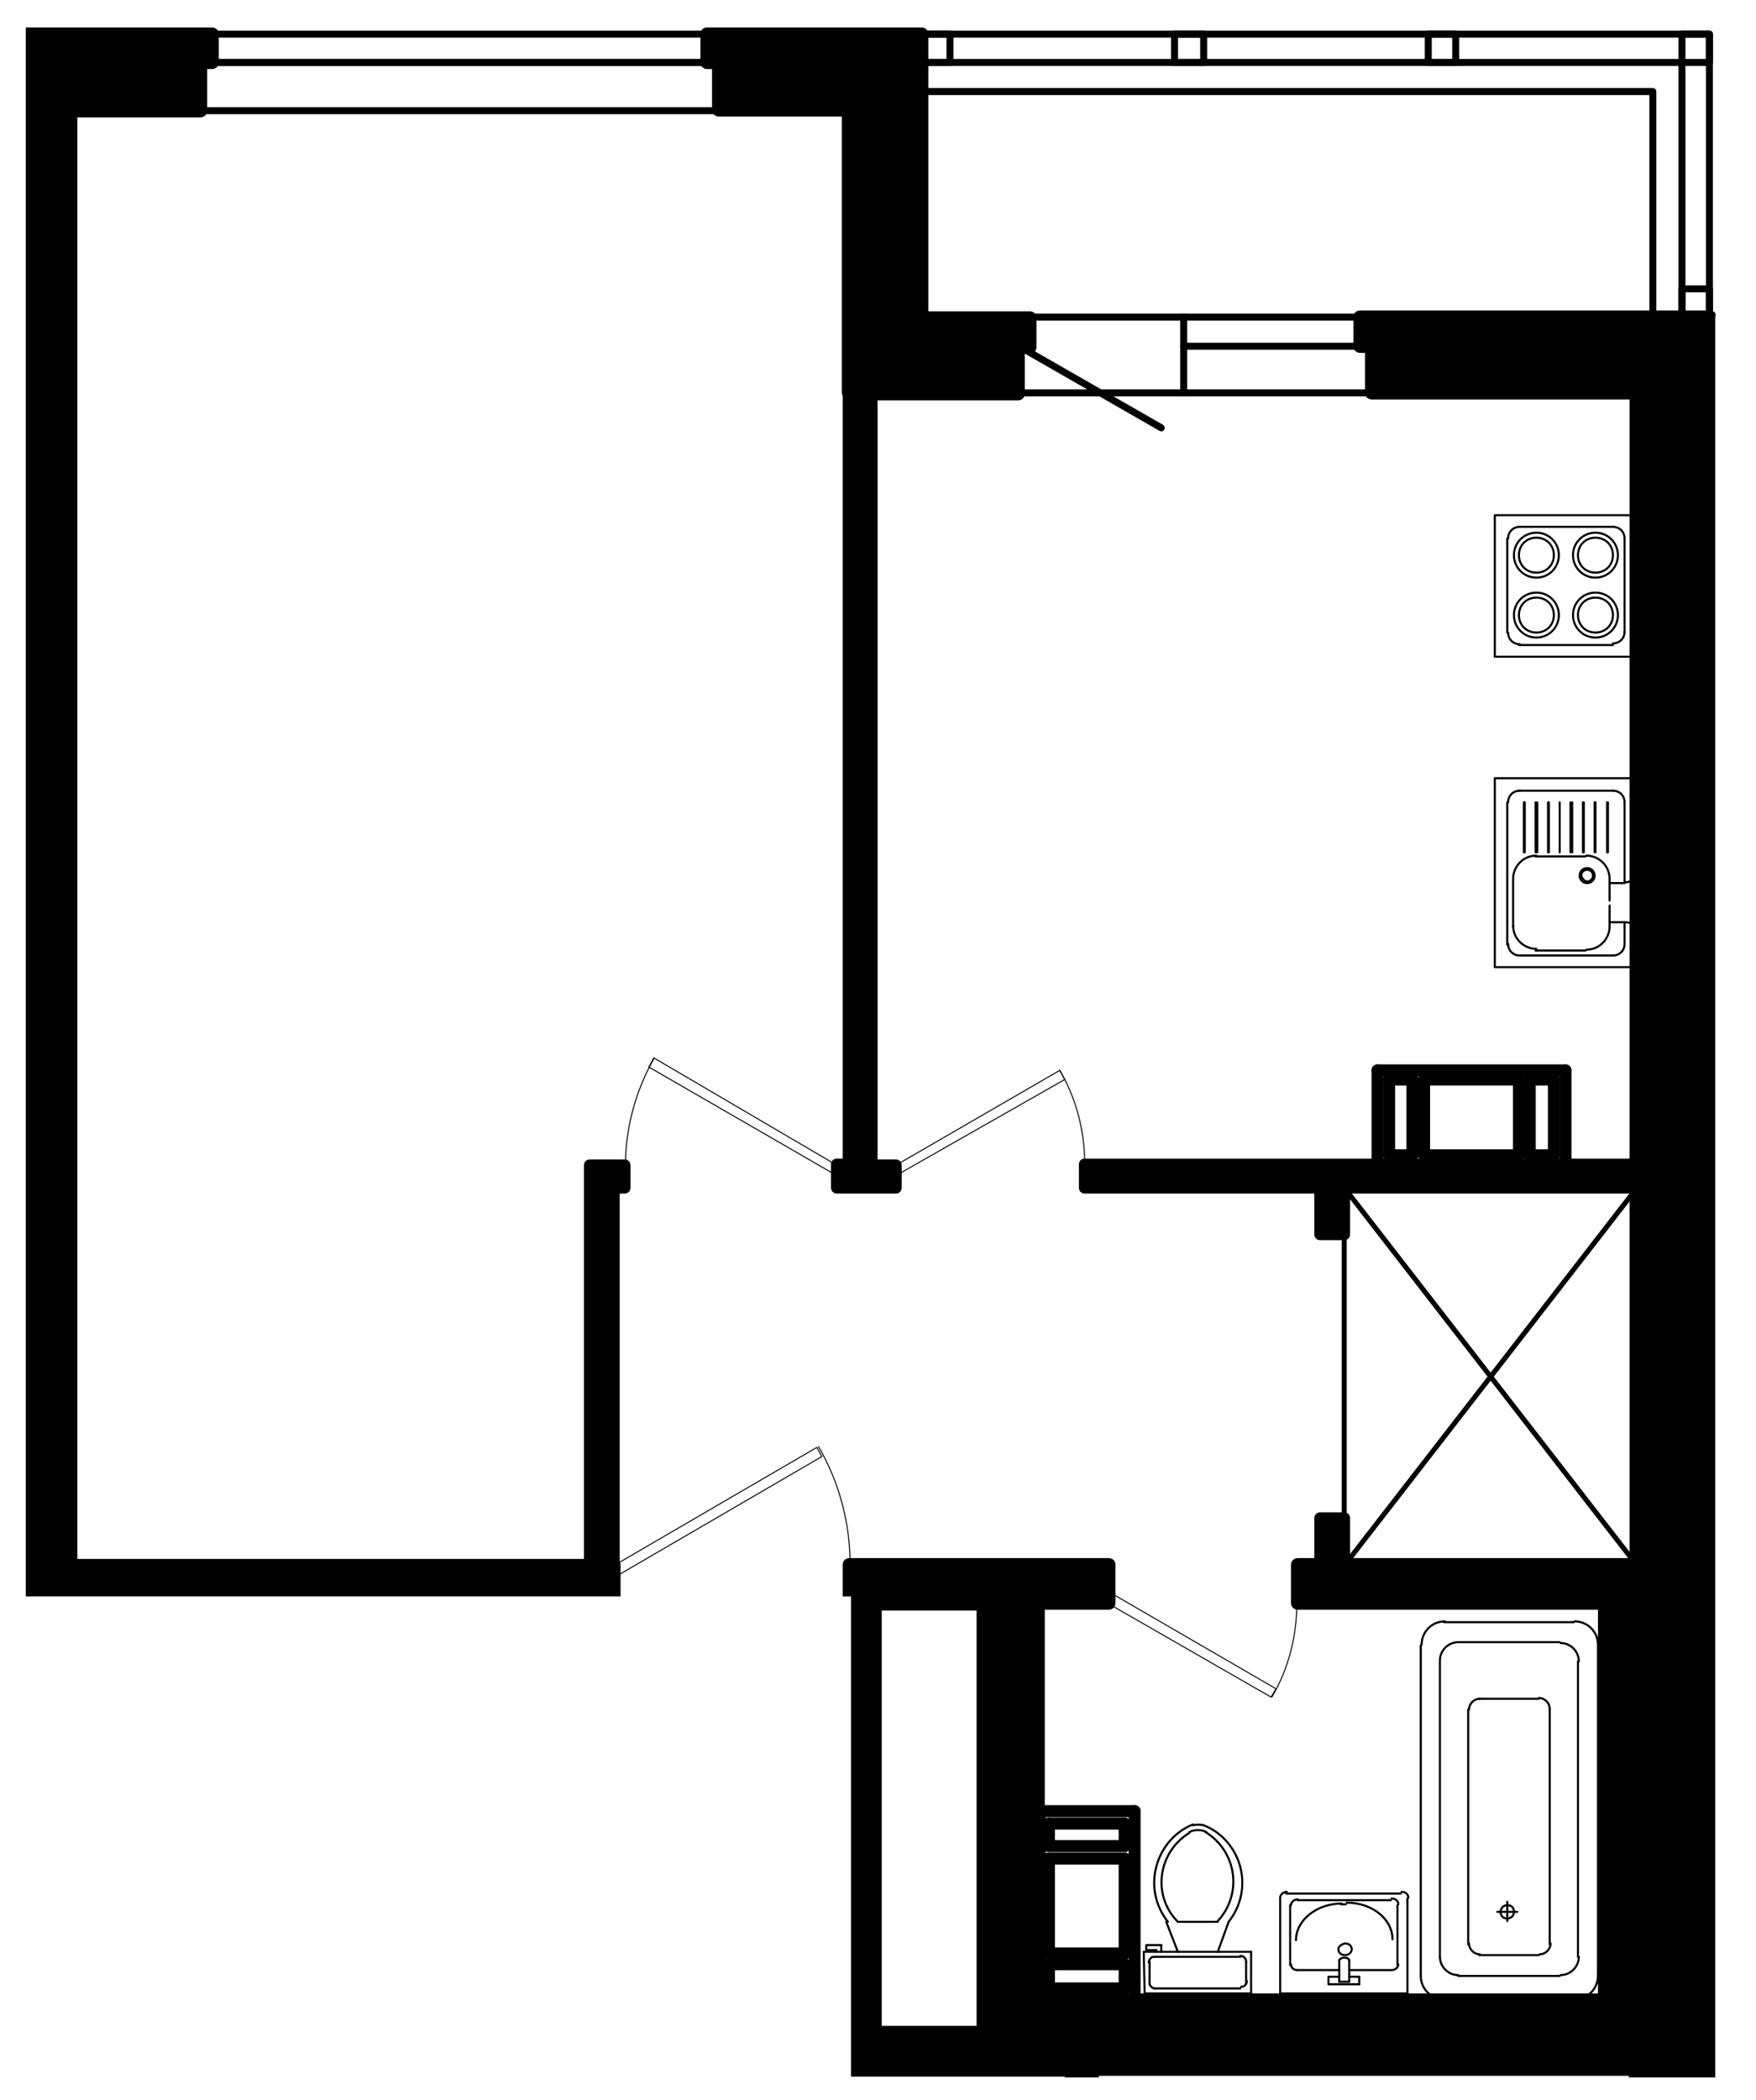 <?xml version="1.0" encoding="utf-8"?>
<!-- Generator: Adobe Illustrator 26.4.1, SVG Export Plug-In . SVG Version: 6.00 Build 0)  -->
<svg version="1.1" xmlns="http://www.w3.org/2000/svg" xmlns:xlink="http://www.w3.org/1999/xlink" x="0px" y="0px"
	 viewBox="0 0 211.1 252.3" style="enable-background:new 0 0 211.1 252.3;" xml:space="preserve">
<style type="text/css">
	.st0{opacity:0.52;fill:#3A8BCE;enable-background:new    ;}
	.st1{fill:none;stroke:#000000;stroke-width:0.84;stroke-linecap:round;stroke-linejoin:round;stroke-miterlimit:10;}
	.st2{fill:none;stroke:#000000;stroke-width:0.24;stroke-linecap:round;stroke-linejoin:round;stroke-miterlimit:10;}
	.st3{fill:none;stroke:#000000;stroke-width:0.6;stroke-linecap:round;stroke-linejoin:round;stroke-miterlimit:10;}
	.st4{fill:none;stroke:#000000;stroke-width:0;stroke-linecap:round;stroke-miterlimit:10;}
	.st5{fill:none;stroke:#000000;stroke-width:0.92;stroke-linecap:round;stroke-linejoin:round;stroke-miterlimit:10;}
	.st6{fill:none;stroke:#000000;stroke-width:0.944;stroke-linecap:round;stroke-linejoin:round;stroke-miterlimit:10;}
	.st7{fill:none;stroke:#000000;stroke-width:0.985;stroke-linecap:round;stroke-linejoin:round;stroke-miterlimit:10;}
	.st8{fill:none;stroke:#000000;stroke-width:0.12;stroke-linecap:round;stroke-linejoin:round;stroke-miterlimit:10;}
	.st9{fill:none;stroke:#000000;stroke-width:1.44;stroke-linecap:round;stroke-linejoin:round;stroke-miterlimit:10;}
	.st10{fill:none;stroke:#000000;stroke-width:0.25;stroke-linecap:round;stroke-linejoin:round;stroke-miterlimit:10;}
	.st11{clip-path:url(#SVGID_00000000922163692280767470000014708290904321620884_);}
	
		.st12{clip-path:url(#SVGID_00000000922163692280767470000014708290904321620884_);fill:none;stroke:#000000;stroke-width:0.84;stroke-linecap:round;stroke-linejoin:round;stroke-miterlimit:10;}
	
		.st13{clip-path:url(#SVGID_00000000922163692280767470000014708290904321620884_);fill:none;stroke:#000000;stroke-width:0.6;stroke-linecap:round;stroke-linejoin:round;stroke-miterlimit:10;}
	
		.st14{clip-path:url(#SVGID_00000000922163692280767470000014708290904321620884_);fill:none;stroke:#000000;stroke-width:0.12;stroke-linecap:round;stroke-linejoin:round;stroke-miterlimit:10;}
	
		.st15{clip-path:url(#SVGID_00000000922163692280767470000014708290904321620884_);fill:none;stroke:#000000;stroke-width:1.44;stroke-linecap:round;stroke-linejoin:round;stroke-miterlimit:10;}
	
		.st16{clip-path:url(#SVGID_00000000922163692280767470000014708290904321620884_);fill:none;stroke:#000000;stroke-width:0.25;stroke-linecap:round;stroke-linejoin:round;stroke-miterlimit:10;}
</style>
<g id="Layer_9">
</g>
<g id="Layer_7">
</g>
<g id="Layer_2">
</g>
<g id="Layer_3">
</g>
<g id="Layer_4">
</g>
<g id="Layer_6">
</g>
<g id="Layer_5">
	<g>
		<defs>
			<polygon id="SVGID_1_" points="102.3,249.6 102.3,191.8 3.1,191.8 3.1,2.1 207,2.1 207,138.4 207,191.8 207,249.6 			"/>
		</defs>
		<clipPath id="SVGID_00000082355552056012083940000013016475168873582209_">
			<use xlink:href="#SVGID_1_"  style="overflow:visible;"/>
		</clipPath>
		<g style="clip-path:url(#SVGID_00000082355552056012083940000013016475168873582209_);">
			<path d="M101.2,47.2c0,0.2,0.1,0.3,0.1,0.4v91.6h-0.7c-0.4,0-0.7,0.3-0.7,0.7v2.8c0,0.4,0.3,0.7,0.7,0.7h7.1
				c0.4,0,0.7-0.3,0.7-0.7V140c0-0.4-0.3-0.7-0.7-0.7h-2.2V48.1h1h0.1h15.8c0.5,0,0.8-0.4,0.8-0.8v-4.8h0.6c0.5,0,0.8-0.4,0.8-0.8
				v-3.5c0-0.5-0.4-0.8-0.8-0.8h-12.2V4.1c0-0.5-0.4-0.8-0.8-0.8H85c-0.5,0-0.8,0.4-0.8,0.8v3.4c0,0.5,0.4,0.8,0.8,0.8h0.6v4.9
				c0,0.5,0.4,0.8,0.8,0.8h14.8V47.2z"/>
			<path d="M-34.6,42.4h0.6v4.8c0,0.5,0.4,0.8,0.8,0.8H3.1v139.2h-87.2v-1.9c0-0.5-0.4-0.8-0.8-0.8h-4.6c-0.5,0-0.8,0.4-0.8,0.8v1.9
				h-91.1c-0.5,0-0.8,0.4-0.8,0.8v4.6c0,0.5,0.4,0.8,0.8,0.8H73.8c0.5,0,0.8-0.4,0.8-0.8v-4.6c0-0.2-0.1-0.3-0.1-0.4v-44.2h0.6
				c0.4,0,0.7-0.3,0.7-0.7V140c0-0.4-0.3-0.7-0.7-0.7h-4.2c-0.4,0-0.7,0.3-0.7,0.7v47.3H9.3V14.1h14.8c0.5,0,0.8-0.4,0.8-0.8V8.3
				h0.6c0.5,0,0.8-0.4,0.8-0.8V4.1c0-0.5-0.4-0.8-0.8-0.8H-0.3c-0.5,0-0.8,0.4-0.8,0.8v33.1h-33.5c-0.5,0-0.8,0.4-0.8,0.8v3.5
				C-35.4,42-35.1,42.4-34.6,42.4z"/>
			<path d="M205.5,37.3h-42c-0.5,0-0.8,0.4-0.8,0.8v3.5c0,0.5,0.4,0.8,0.8,0.8h0.6v4.8c0,0.5,0.4,0.8,0.8,0.8h31v91.2h-65.5
				c-0.4,0-0.7,0.3-0.7,0.7v2.8c0,0.4,0.3,0.7,0.7,0.7H158v4.9c0,0.4,0.3,0.7,0.7,0.7h2.9c0.4,0,0.7-0.3,0.7-0.7v-4.9h33.6v43.8
				h-33.6v-4.8c0-0.4-0.3-0.7-0.7-0.7h-2.9c-0.4,0-0.7,0.3-0.7,0.7v4.8h-2c-0.5,0-0.8,0.4-0.8,0.8v4.6c0,0.5,0.4,0.8,0.8,0.8h36.1
				v46.1h-66.5v-46.1h7.7c0.5,0,0.8-0.4,0.8-0.8v-4.6c0-0.5-0.4-0.8-0.8-0.8h-31.2c-0.5,0-0.8,0.4-0.8,0.8v4.6
				c0,0.3,0.1,0.5,0.3,0.6v50.1h-1.1c-0.5,0-0.8,0.4-0.8,0.8v4.6c0,0.5,0.4,0.8,0.8,0.8H128v43.9l-4.1,4.1c-0.1,0.1-0.2,0.3-0.2,0.5
				s0.1,0.4,0.2,0.5l2,2c0.1,0.1,0.3,0.2,0.5,0.2c0,0,0,0,0,0c0.2,0,0.4-0.1,0.5-0.2l5-5.2c0.1-0.1,0.2-0.3,0.2-0.5v-45.4h63.7
				v139.2h-28.1c-0.5,0-0.8,0.4-0.8,0.8v4.8h-0.6c-0.5,0-0.8,0.4-0.8,0.8v3.4c0,0.5,0.4,0.8,0.8,0.8h39.1c0.5,0,0.8-0.4,0.8-0.8
				V38.1C206.4,37.6,206,37.3,205.5,37.3z M117.4,243.4H106v-49.9h11.4V243.4z"/>
			<path d="M76.5,319.7H72h-53v-70.1h49.6v27.5c0,0.4,0.3,0.7,0.7,0.7H72c0.4,0,0.7-0.3,0.7-0.7v-27.9c0.1-0.1,0.1-0.3,0.1-0.4v-4.6
				c0-0.5-0.4-0.8-0.8-0.8H9.7H-2c-0.5,0-0.8,0.4-0.8,0.8v3.4c0,0.5,0.4,0.8,0.8,0.8H8.8v6.2H-53v-6.2h10.2c0.5,0,0.8-0.4,0.8-0.8
				v-3.4c0-0.5-0.4-0.8-0.8-0.8h-11h-24.5c-0.5,0-0.8,0.4-0.8,0.8v4.6c0,0.5,0.4,0.8,0.8,0.8h19.1v10.4c0,0.2,0.1,0.3,0.1,0.4v33
				l-4.1,4.1c-0.1,0.1-0.2,0.3-0.2,0.5s0.1,0.4,0.2,0.5l2,2c0.1,0.1,0.3,0.2,0.5,0.2c0,0,0,0,0,0c0.2,0,0.4-0.1,0.5-0.2l5-5.2
				c0.1-0.1,0.2-0.3,0.2-0.5v-34.1H8.8v161.9H-3.6c-0.5,0-0.8,0.4-0.8,0.8v4.9h-0.6c-0.5,0-0.8,0.4-0.8,0.8v3.4
				c0,0.5,0.4,0.8,0.8,0.8h33.5c0.5,0,0.8-0.4,0.8-0.8v-3.4c0-0.5-0.4-0.8-0.8-0.8h-0.6v-4.9c0-0.5-0.4-0.8-0.8-0.8h-8v-98.8h53h4.6
				c0.4,0,0.7-0.3,0.7-0.7v-2.9C77.2,320.1,76.9,319.7,76.5,319.7z"/>
		</g>
		
			<polyline style="clip-path:url(#SVGID_00000082355552056012083940000013016475168873582209_);fill:none;stroke:#000000;stroke-width:0.84;stroke-linecap:round;stroke-linejoin:round;stroke-miterlimit:10;" points="
			24.1,7.5 86.5,7.5 86.5,13.3 24.1,13.3 24.1,7.5 		"/>
		
			<polyline style="clip-path:url(#SVGID_00000082355552056012083940000013016475168873582209_);fill:none;stroke:#000000;stroke-width:0.84;stroke-linecap:round;stroke-linejoin:round;stroke-miterlimit:10;" points="
			25.5,7.5 25.5,4.1 85,4.1 85,7.5 25.5,7.5 		"/>
		
			<line style="clip-path:url(#SVGID_00000082355552056012083940000013016475168873582209_);fill:none;stroke:#000000;stroke-width:0.84;stroke-linecap:round;stroke-linejoin:round;stroke-miterlimit:10;" x1="122.5" y1="41.6" x2="139.6" y2="51.4"/>
		
			<polyline style="clip-path:url(#SVGID_00000082355552056012083940000013016475168873582209_);fill:none;stroke:#000000;stroke-width:0.84;stroke-linecap:round;stroke-linejoin:round;stroke-miterlimit:10;" points="
			122.5,47.2 165,47.2 165,41.6 163.5,41.6 163.5,38.1 123.9,38.1 123.9,41.6 122.5,41.6 122.5,47.2 		"/>
		
			<line style="clip-path:url(#SVGID_00000082355552056012083940000013016475168873582209_);fill:none;stroke:#000000;stroke-width:0.84;stroke-linecap:round;stroke-linejoin:round;stroke-miterlimit:10;" x1="142.3" y1="38.1" x2="142.3" y2="47.2"/>
		
			<line style="clip-path:url(#SVGID_00000082355552056012083940000013016475168873582209_);fill:none;stroke:#000000;stroke-width:0.84;stroke-linecap:round;stroke-linejoin:round;stroke-miterlimit:10;" x1="165" y1="41.6" x2="142.3" y2="41.6"/>
		
			<polyline style="clip-path:url(#SVGID_00000082355552056012083940000013016475168873582209_);fill:none;stroke:#000000;stroke-width:0.84;stroke-linecap:round;stroke-linejoin:round;stroke-miterlimit:10;" points="
			110.8,4.1 205.5,4.1 205.5,38.1 		"/>
		
			<polyline style="clip-path:url(#SVGID_00000082355552056012083940000013016475168873582209_);fill:none;stroke:#000000;stroke-width:0.84;stroke-linecap:round;stroke-linejoin:round;stroke-miterlimit:10;" points="
			110.8,7.5 202.2,7.5 202.2,38.1 		"/>
		
			<line style="clip-path:url(#SVGID_00000082355552056012083940000013016475168873582209_);fill:none;stroke:#000000;stroke-width:0.84;stroke-linecap:round;stroke-linejoin:round;stroke-miterlimit:10;" x1="-0.3" y1="4.1" x2="-80.8" y2="4.1"/>
		
			<line style="clip-path:url(#SVGID_00000082355552056012083940000013016475168873582209_);fill:none;stroke:#000000;stroke-width:0.84;stroke-linecap:round;stroke-linejoin:round;stroke-miterlimit:10;" x1="-0.4" y1="7.5" x2="-80.7" y2="7.5"/>
		
			<polyline style="clip-path:url(#SVGID_00000082355552056012083940000013016475168873582209_);fill:none;stroke:#000000;stroke-width:0.84;stroke-linecap:round;stroke-linejoin:round;stroke-miterlimit:10;" points="
			205.5,7.5 202.2,7.5 202.2,4.1 205.5,4.1 205.5,7.5 		"/>
		
			<polyline style="clip-path:url(#SVGID_00000082355552056012083940000013016475168873582209_);fill:none;stroke:#000000;stroke-width:0.84;stroke-linecap:round;stroke-linejoin:round;stroke-miterlimit:10;" points="
			205.5,38.1 202.2,38.1 202.2,34.7 205.5,34.7 205.5,38.1 		"/>
		
			<polyline style="clip-path:url(#SVGID_00000082355552056012083940000013016475168873582209_);fill:none;stroke:#000000;stroke-width:0.84;stroke-linecap:round;stroke-linejoin:round;stroke-miterlimit:10;" points="
			114.2,7.5 110.8,7.5 110.8,4.1 114.2,4.1 114.2,7.5 		"/>
		
			<polyline style="clip-path:url(#SVGID_00000082355552056012083940000013016475168873582209_);fill:none;stroke:#000000;stroke-width:0.84;stroke-linecap:round;stroke-linejoin:round;stroke-miterlimit:10;" points="
			-0.4,7.5 -3.9,7.5 -3.9,4.1 -0.4,4.1 -0.4,7.5 		"/>
		
			<polyline style="clip-path:url(#SVGID_00000082355552056012083940000013016475168873582209_);fill:none;stroke:#000000;stroke-width:0.84;stroke-linecap:round;stroke-linejoin:round;stroke-miterlimit:10;" points="
			144.7,7.5 141.2,7.5 141.2,4.1 144.7,4.1 144.7,7.5 		"/>
		
			<polyline style="clip-path:url(#SVGID_00000082355552056012083940000013016475168873582209_);fill:none;stroke:#000000;stroke-width:0.84;stroke-linecap:round;stroke-linejoin:round;stroke-miterlimit:10;" points="
			175,7.5 171.7,7.5 171.7,4.1 175,4.1 175,7.5 		"/>
		
			<polyline style="clip-path:url(#SVGID_00000082355552056012083940000013016475168873582209_);fill:none;stroke:#000000;stroke-width:0.84;stroke-linecap:round;stroke-linejoin:round;stroke-miterlimit:10;" points="
			110.8,11 198.7,11 198.7,38.1 		"/>
		
			<line style="clip-path:url(#SVGID_00000082355552056012083940000013016475168873582209_);fill:none;stroke:#000000;stroke-width:0.84;stroke-linecap:round;stroke-linejoin:round;stroke-miterlimit:10;" x1="-0.4" y1="11" x2="-80.7" y2="11"/>
		
			<polyline style="clip-path:url(#SVGID_00000082355552056012083940000013016475168873582209_);fill:none;stroke:#000000;stroke-width:0.6;stroke-linecap:round;stroke-linejoin:round;stroke-miterlimit:10;" points="
			161.6,188.1 161.6,142.7 196.8,142.7 196.8,188.1 161.6,142.7 196.8,142.7 161.6,188.1 		"/>
		
			<polyline style="clip-path:url(#SVGID_00000082355552056012083940000013016475168873582209_);fill:none;stroke:#000000;stroke-width:0.12;stroke-linecap:round;stroke-linejoin:round;stroke-miterlimit:10;" points="
			72,248.8 96.6,263 97.2,261.9 72.7,247.7 72,248.8 		"/>
		
			<path style="clip-path:url(#SVGID_00000082355552056012083940000013016475168873582209_);fill:none;stroke:#000000;stroke-width:0.12;stroke-linecap:round;stroke-linejoin:round;stroke-miterlimit:10;" d="
			M96.6,262.9c2.5-4.3,3.8-9.2,3.8-14.2"/>
		
			<line style="clip-path:url(#SVGID_00000082355552056012083940000013016475168873582209_);fill:none;stroke:#000000;stroke-width:0.12;stroke-linecap:round;stroke-linejoin:round;stroke-miterlimit:10;" x1="72" y1="248.8" x2="72" y2="245.9"/>
		
			<line style="clip-path:url(#SVGID_00000082355552056012083940000013016475168873582209_);fill:none;stroke:#000000;stroke-width:0.12;stroke-linecap:round;stroke-linejoin:round;stroke-miterlimit:10;" x1="100.4" y1="248.8" x2="100.4" y2="245.9"/>
		
			<polyline style="clip-path:url(#SVGID_00000082355552056012083940000013016475168873582209_);fill:none;stroke:#000000;stroke-width:0.12;stroke-linecap:round;stroke-linejoin:round;stroke-miterlimit:10;" points="
			73.8,188.1 98.2,173.9 98.8,175 74.4,189.2 73.8,188.1 		"/>
		
			<path style="clip-path:url(#SVGID_00000082355552056012083940000013016475168873582209_);fill:none;stroke:#000000;stroke-width:0.12;stroke-linecap:round;stroke-linejoin:round;stroke-miterlimit:10;" d="
			M102.2,188c0-5-1.3-9.9-3.8-14.2"/>
		
			<line style="clip-path:url(#SVGID_00000082355552056012083940000013016475168873582209_);fill:none;stroke:#000000;stroke-width:0.12;stroke-linecap:round;stroke-linejoin:round;stroke-miterlimit:10;" x1="73.8" y1="188.1" x2="73.8" y2="191"/>
		
			<line style="clip-path:url(#SVGID_00000082355552056012083940000013016475168873582209_);fill:none;stroke:#000000;stroke-width:0.12;stroke-linecap:round;stroke-linejoin:round;stroke-miterlimit:10;" x1="102.1" y1="188.1" x2="102.1" y2="191"/>
		
			<polyline style="clip-path:url(#SVGID_00000082355552056012083940000013016475168873582209_);fill:none;stroke:#000000;stroke-width:0.12;stroke-linecap:round;stroke-linejoin:round;stroke-miterlimit:10;" points="
			100.6,140 78.6,127.1 78,128.2 100,140.9 100.6,140 		"/>
		
			<path style="clip-path:url(#SVGID_00000082355552056012083940000013016475168873582209_);fill:none;stroke:#000000;stroke-width:0.12;stroke-linecap:round;stroke-linejoin:round;stroke-miterlimit:10;" d="
			M78.6,127.2c-2.2,3.9-3.4,8.3-3.4,12.7"/>
		
			<line style="clip-path:url(#SVGID_00000082355552056012083940000013016475168873582209_);fill:none;stroke:#000000;stroke-width:0.12;stroke-linecap:round;stroke-linejoin:round;stroke-miterlimit:10;" x1="100.6" y1="140" x2="100.6" y2="142.7"/>
		
			<line style="clip-path:url(#SVGID_00000082355552056012083940000013016475168873582209_);fill:none;stroke:#000000;stroke-width:0.12;stroke-linecap:round;stroke-linejoin:round;stroke-miterlimit:10;" x1="75.1" y1="140" x2="75.1" y2="142.7"/>
		
			<polyline style="clip-path:url(#SVGID_00000082355552056012083940000013016475168873582209_);fill:none;stroke:#000000;stroke-width:0.12;stroke-linecap:round;stroke-linejoin:round;stroke-miterlimit:10;" points="
			107.7,140 127.4,128.6 128,129.7 108.3,140.9 107.7,140 		"/>
		
			<path style="clip-path:url(#SVGID_00000082355552056012083940000013016475168873582209_);fill:none;stroke:#000000;stroke-width:0.12;stroke-linecap:round;stroke-linejoin:round;stroke-miterlimit:10;" d="
			M130.4,139.9c0-4-1-7.9-3-11.3"/>
		
			<line style="clip-path:url(#SVGID_00000082355552056012083940000013016475168873582209_);fill:none;stroke:#000000;stroke-width:0.12;stroke-linecap:round;stroke-linejoin:round;stroke-miterlimit:10;" x1="107.7" y1="140" x2="107.7" y2="142.7"/>
		
			<line style="clip-path:url(#SVGID_00000082355552056012083940000013016475168873582209_);fill:none;stroke:#000000;stroke-width:0.12;stroke-linecap:round;stroke-linejoin:round;stroke-miterlimit:10;" x1="130.4" y1="140" x2="130.4" y2="142.7"/>
		
			<polyline style="clip-path:url(#SVGID_00000082355552056012083940000013016475168873582209_);fill:none;stroke:#000000;stroke-width:0.12;stroke-linecap:round;stroke-linejoin:round;stroke-miterlimit:10;" points="
			133.3,192.7 152.8,203.9 153.4,202.9 133.9,191.6 133.3,192.7 		"/>
		
			<path style="clip-path:url(#SVGID_00000082355552056012083940000013016475168873582209_);fill:none;stroke:#000000;stroke-width:0.12;stroke-linecap:round;stroke-linejoin:round;stroke-miterlimit:10;" d="
			M152.9,203.9c2-3.4,3-7.3,3-11.3"/>
		
			<line style="clip-path:url(#SVGID_00000082355552056012083940000013016475168873582209_);fill:none;stroke:#000000;stroke-width:0.12;stroke-linecap:round;stroke-linejoin:round;stroke-miterlimit:10;" x1="133.3" y1="192.7" x2="133.3" y2="189.8"/>
		
			<line style="clip-path:url(#SVGID_00000082355552056012083940000013016475168873582209_);fill:none;stroke:#000000;stroke-width:0.12;stroke-linecap:round;stroke-linejoin:round;stroke-miterlimit:10;" x1="156" y1="192.7" x2="156" y2="189.8"/>
		
			<line style="clip-path:url(#SVGID_00000082355552056012083940000013016475168873582209_);fill:none;stroke:#000000;stroke-width:1.44;stroke-linecap:round;stroke-linejoin:round;stroke-miterlimit:10;" x1="136.4" y1="217.6" x2="136.4" y2="240.3"/>
		
			<polyline style="clip-path:url(#SVGID_00000082355552056012083940000013016475168873582209_);fill:none;stroke:#000000;stroke-width:1.44;stroke-linecap:round;stroke-linejoin:round;stroke-miterlimit:10;" points="
			136.4,217.6 125,217.6 125,240.3 136.4,240.3 		"/>
		
			<line style="clip-path:url(#SVGID_00000082355552056012083940000013016475168873582209_);fill:none;stroke:#000000;stroke-width:1.44;stroke-linecap:round;stroke-linejoin:round;stroke-miterlimit:10;" x1="135.2" y1="219.1" x2="126.1" y2="219.1"/>
		
			<line style="clip-path:url(#SVGID_00000082355552056012083940000013016475168873582209_);fill:none;stroke:#000000;stroke-width:1.44;stroke-linecap:round;stroke-linejoin:round;stroke-miterlimit:10;" x1="135.2" y1="238.9" x2="126.1" y2="238.9"/>
		
			<line style="clip-path:url(#SVGID_00000082355552056012083940000013016475168873582209_);fill:none;stroke:#000000;stroke-width:1.44;stroke-linecap:round;stroke-linejoin:round;stroke-miterlimit:10;" x1="135.2" y1="221.8" x2="126.1" y2="221.8"/>
		
			<line style="clip-path:url(#SVGID_00000082355552056012083940000013016475168873582209_);fill:none;stroke:#000000;stroke-width:1.44;stroke-linecap:round;stroke-linejoin:round;stroke-miterlimit:10;" x1="135.2" y1="236" x2="126.1" y2="236"/>
		
			<line style="clip-path:url(#SVGID_00000082355552056012083940000013016475168873582209_);fill:none;stroke:#000000;stroke-width:1.44;stroke-linecap:round;stroke-linejoin:round;stroke-miterlimit:10;" x1="135.2" y1="223.3" x2="126.1" y2="223.3"/>
		
			<line style="clip-path:url(#SVGID_00000082355552056012083940000013016475168873582209_);fill:none;stroke:#000000;stroke-width:1.44;stroke-linecap:round;stroke-linejoin:round;stroke-miterlimit:10;" x1="135.2" y1="234.7" x2="126.1" y2="234.7"/>
		
			<line style="clip-path:url(#SVGID_00000082355552056012083940000013016475168873582209_);fill:none;stroke:#000000;stroke-width:1.44;stroke-linecap:round;stroke-linejoin:round;stroke-miterlimit:10;" x1="135.2" y1="219.1" x2="135.2" y2="221.8"/>
		
			<line style="clip-path:url(#SVGID_00000082355552056012083940000013016475168873582209_);fill:none;stroke:#000000;stroke-width:1.44;stroke-linecap:round;stroke-linejoin:round;stroke-miterlimit:10;" x1="126.1" y1="219.1" x2="126.1" y2="221.8"/>
		
			<line style="clip-path:url(#SVGID_00000082355552056012083940000013016475168873582209_);fill:none;stroke:#000000;stroke-width:1.44;stroke-linecap:round;stroke-linejoin:round;stroke-miterlimit:10;" x1="135.2" y1="223.3" x2="135.2" y2="234.7"/>
		
			<line style="clip-path:url(#SVGID_00000082355552056012083940000013016475168873582209_);fill:none;stroke:#000000;stroke-width:1.44;stroke-linecap:round;stroke-linejoin:round;stroke-miterlimit:10;" x1="135.2" y1="236" x2="135.2" y2="238.9"/>
		
			<line style="clip-path:url(#SVGID_00000082355552056012083940000013016475168873582209_);fill:none;stroke:#000000;stroke-width:1.44;stroke-linecap:round;stroke-linejoin:round;stroke-miterlimit:10;" x1="126.1" y1="236" x2="126.1" y2="238.9"/>
		
			<line style="clip-path:url(#SVGID_00000082355552056012083940000013016475168873582209_);fill:none;stroke:#000000;stroke-width:1.44;stroke-linecap:round;stroke-linejoin:round;stroke-miterlimit:10;" x1="126.1" y1="223.3" x2="126.1" y2="234.7"/>
		
			<line style="clip-path:url(#SVGID_00000082355552056012083940000013016475168873582209_);fill:none;stroke:#000000;stroke-width:1.44;stroke-linecap:round;stroke-linejoin:round;stroke-miterlimit:10;" x1="165.6" y1="128.6" x2="188.2" y2="128.6"/>
		
			<polyline style="clip-path:url(#SVGID_00000082355552056012083940000013016475168873582209_);fill:none;stroke:#000000;stroke-width:1.44;stroke-linecap:round;stroke-linejoin:round;stroke-miterlimit:10;" points="
			165.6,128.6 165.6,140 188.2,140 188.2,128.6 		"/>
		
			<line style="clip-path:url(#SVGID_00000082355552056012083940000013016475168873582209_);fill:none;stroke:#000000;stroke-width:1.44;stroke-linecap:round;stroke-linejoin:round;stroke-miterlimit:10;" x1="167" y1="129.7" x2="167" y2="138.8"/>
		
			<line style="clip-path:url(#SVGID_00000082355552056012083940000013016475168873582209_);fill:none;stroke:#000000;stroke-width:1.44;stroke-linecap:round;stroke-linejoin:round;stroke-miterlimit:10;" x1="186.8" y1="129.7" x2="186.8" y2="138.8"/>
		
			<line style="clip-path:url(#SVGID_00000082355552056012083940000013016475168873582209_);fill:none;stroke:#000000;stroke-width:1.44;stroke-linecap:round;stroke-linejoin:round;stroke-miterlimit:10;" x1="169.8" y1="129.7" x2="169.8" y2="138.8"/>
		
			<line style="clip-path:url(#SVGID_00000082355552056012083940000013016475168873582209_);fill:none;stroke:#000000;stroke-width:1.44;stroke-linecap:round;stroke-linejoin:round;stroke-miterlimit:10;" x1="183.9" y1="129.7" x2="183.9" y2="138.8"/>
		
			<line style="clip-path:url(#SVGID_00000082355552056012083940000013016475168873582209_);fill:none;stroke:#000000;stroke-width:1.44;stroke-linecap:round;stroke-linejoin:round;stroke-miterlimit:10;" x1="171.2" y1="129.7" x2="171.2" y2="138.8"/>
		
			<line style="clip-path:url(#SVGID_00000082355552056012083940000013016475168873582209_);fill:none;stroke:#000000;stroke-width:1.44;stroke-linecap:round;stroke-linejoin:round;stroke-miterlimit:10;" x1="182.6" y1="129.7" x2="182.6" y2="138.8"/>
		
			<line style="clip-path:url(#SVGID_00000082355552056012083940000013016475168873582209_);fill:none;stroke:#000000;stroke-width:1.44;stroke-linecap:round;stroke-linejoin:round;stroke-miterlimit:10;" x1="167" y1="129.7" x2="169.8" y2="129.7"/>
		
			<line style="clip-path:url(#SVGID_00000082355552056012083940000013016475168873582209_);fill:none;stroke:#000000;stroke-width:1.44;stroke-linecap:round;stroke-linejoin:round;stroke-miterlimit:10;" x1="167" y1="138.8" x2="169.8" y2="138.8"/>
		
			<line style="clip-path:url(#SVGID_00000082355552056012083940000013016475168873582209_);fill:none;stroke:#000000;stroke-width:1.44;stroke-linecap:round;stroke-linejoin:round;stroke-miterlimit:10;" x1="171.2" y1="129.7" x2="182.6" y2="129.7"/>
		
			<line style="clip-path:url(#SVGID_00000082355552056012083940000013016475168873582209_);fill:none;stroke:#000000;stroke-width:1.44;stroke-linecap:round;stroke-linejoin:round;stroke-miterlimit:10;" x1="183.9" y1="129.7" x2="186.8" y2="129.7"/>
		
			<line style="clip-path:url(#SVGID_00000082355552056012083940000013016475168873582209_);fill:none;stroke:#000000;stroke-width:1.44;stroke-linecap:round;stroke-linejoin:round;stroke-miterlimit:10;" x1="183.9" y1="138.8" x2="186.8" y2="138.8"/>
		
			<line style="clip-path:url(#SVGID_00000082355552056012083940000013016475168873582209_);fill:none;stroke:#000000;stroke-width:1.44;stroke-linecap:round;stroke-linejoin:round;stroke-miterlimit:10;" x1="171.2" y1="138.8" x2="182.6" y2="138.8"/>
		
			<line style="clip-path:url(#SVGID_00000082355552056012083940000013016475168873582209_);fill:none;stroke:#000000;stroke-width:0.25;stroke-linecap:round;stroke-linejoin:round;stroke-miterlimit:10;" x1="195.3" y1="110.8" x2="193.5" y2="110.8"/>
		
			<line style="clip-path:url(#SVGID_00000082355552056012083940000013016475168873582209_);fill:none;stroke:#000000;stroke-width:0.25;stroke-linecap:round;stroke-linejoin:round;stroke-miterlimit:10;" x1="195.3" y1="113.3" x2="195.3" y2="110.8"/>
		
			<line style="clip-path:url(#SVGID_00000082355552056012083940000013016475168873582209_);fill:none;stroke:#000000;stroke-width:0.25;stroke-linecap:round;stroke-linejoin:round;stroke-miterlimit:10;" x1="195.3" y1="106.1" x2="195.3" y2="96.4"/>
		
			<line style="clip-path:url(#SVGID_00000082355552056012083940000013016475168873582209_);fill:none;stroke:#000000;stroke-width:0.25;stroke-linecap:round;stroke-linejoin:round;stroke-miterlimit:10;" x1="193.5" y1="106.1" x2="195.3" y2="106.1"/>
		
			<line style="clip-path:url(#SVGID_00000082355552056012083940000013016475168873582209_);fill:none;stroke:#000000;stroke-width:0.25;stroke-linecap:round;stroke-linejoin:round;stroke-miterlimit:10;" x1="182.6" y1="114.8" x2="193.9" y2="114.8"/>
		
			<line style="clip-path:url(#SVGID_00000082355552056012083940000013016475168873582209_);fill:none;stroke:#000000;stroke-width:0.25;stroke-linecap:round;stroke-linejoin:round;stroke-miterlimit:10;" x1="181.2" y1="113.5" x2="181.2" y2="96.4"/>
		
			<line style="clip-path:url(#SVGID_00000082355552056012083940000013016475168873582209_);fill:none;stroke:#000000;stroke-width:0.25;stroke-linecap:round;stroke-linejoin:round;stroke-miterlimit:10;" x1="193.9" y1="95" x2="182.6" y2="95"/>
		
			<line style="clip-path:url(#SVGID_00000082355552056012083940000013016475168873582209_);fill:none;stroke:#000000;stroke-width:0.25;stroke-linecap:round;stroke-linejoin:round;stroke-miterlimit:10;" x1="193.3" y1="102.4" x2="193.3" y2="96.4"/>
		
			<line style="clip-path:url(#SVGID_00000082355552056012083940000013016475168873582209_);fill:none;stroke:#000000;stroke-width:0.25;stroke-linecap:round;stroke-linejoin:round;stroke-miterlimit:10;" x1="193.2" y1="102.4" x2="193.2" y2="96.4"/>
		
			<polyline style="clip-path:url(#SVGID_00000082355552056012083940000013016475168873582209_);fill:none;stroke:#000000;stroke-width:0.25;stroke-linecap:round;stroke-linejoin:round;stroke-miterlimit:10;" points="
			196.8,104.7 196.8,93.5 179.7,93.5 179.7,116.2 196.8,116.2 196.8,112.3 196.8,104.7 		"/>
		
			<line style="clip-path:url(#SVGID_00000082355552056012083940000013016475168873582209_);fill:none;stroke:#000000;stroke-width:0.25;stroke-linecap:round;stroke-linejoin:round;stroke-miterlimit:10;" x1="191.7" y1="102.4" x2="191.7" y2="96.4"/>
		
			<line style="clip-path:url(#SVGID_00000082355552056012083940000013016475168873582209_);fill:none;stroke:#000000;stroke-width:0.25;stroke-linecap:round;stroke-linejoin:round;stroke-miterlimit:10;" x1="191.8" y1="102.4" x2="191.8" y2="96.4"/>
		
			<line style="clip-path:url(#SVGID_00000082355552056012083940000013016475168873582209_);fill:none;stroke:#000000;stroke-width:0.25;stroke-linecap:round;stroke-linejoin:round;stroke-miterlimit:10;" x1="190.4" y1="102.4" x2="190.4" y2="96.4"/>
		
			<line style="clip-path:url(#SVGID_00000082355552056012083940000013016475168873582209_);fill:none;stroke:#000000;stroke-width:0.25;stroke-linecap:round;stroke-linejoin:round;stroke-miterlimit:10;" x1="190.3" y1="102.4" x2="190.3" y2="96.4"/>
		
			<line style="clip-path:url(#SVGID_00000082355552056012083940000013016475168873582209_);fill:none;stroke:#000000;stroke-width:0.25;stroke-linecap:round;stroke-linejoin:round;stroke-miterlimit:10;" x1="189" y1="102.4" x2="189" y2="96.4"/>
		
			<line style="clip-path:url(#SVGID_00000082355552056012083940000013016475168873582209_);fill:none;stroke:#000000;stroke-width:0.25;stroke-linecap:round;stroke-linejoin:round;stroke-miterlimit:10;" x1="188.8" y1="102.4" x2="188.8" y2="96.4"/>
		
			<polyline style="clip-path:url(#SVGID_00000082355552056012083940000013016475168873582209_);fill:none;stroke:#000000;stroke-width:0.25;stroke-linecap:round;stroke-linejoin:round;stroke-miterlimit:10;" points="
			187.5,96.4 187.5,102.4 187.5,96.4 		"/>
		
			<line style="clip-path:url(#SVGID_00000082355552056012083940000013016475168873582209_);fill:none;stroke:#000000;stroke-width:0.25;stroke-linecap:round;stroke-linejoin:round;stroke-miterlimit:10;" x1="186.2" y1="102.4" x2="186.2" y2="96.4"/>
		
			<line style="clip-path:url(#SVGID_00000082355552056012083940000013016475168873582209_);fill:none;stroke:#000000;stroke-width:0.25;stroke-linecap:round;stroke-linejoin:round;stroke-miterlimit:10;" x1="186.1" y1="102.4" x2="186.1" y2="96.4"/>
		
			<line style="clip-path:url(#SVGID_00000082355552056012083940000013016475168873582209_);fill:none;stroke:#000000;stroke-width:0.25;stroke-linecap:round;stroke-linejoin:round;stroke-miterlimit:10;" x1="184.8" y1="102.4" x2="184.8" y2="96.4"/>
		
			<line style="clip-path:url(#SVGID_00000082355552056012083940000013016475168873582209_);fill:none;stroke:#000000;stroke-width:0.25;stroke-linecap:round;stroke-linejoin:round;stroke-miterlimit:10;" x1="184.6" y1="102.4" x2="184.6" y2="96.4"/>
		
			<line style="clip-path:url(#SVGID_00000082355552056012083940000013016475168873582209_);fill:none;stroke:#000000;stroke-width:0.25;stroke-linecap:round;stroke-linejoin:round;stroke-miterlimit:10;" x1="183.3" y1="102.4" x2="183.3" y2="96.4"/>
		
			<line style="clip-path:url(#SVGID_00000082355552056012083940000013016475168873582209_);fill:none;stroke:#000000;stroke-width:0.25;stroke-linecap:round;stroke-linejoin:round;stroke-miterlimit:10;" x1="183.2" y1="102.4" x2="183.2" y2="96.4"/>
		
			<line style="clip-path:url(#SVGID_00000082355552056012083940000013016475168873582209_);fill:none;stroke:#000000;stroke-width:0.25;stroke-linecap:round;stroke-linejoin:round;stroke-miterlimit:10;" x1="193.5" y1="108.8" x2="193.5" y2="111.3"/>
		
			<line style="clip-path:url(#SVGID_00000082355552056012083940000013016475168873582209_);fill:none;stroke:#000000;stroke-width:0.25;stroke-linecap:round;stroke-linejoin:round;stroke-miterlimit:10;" x1="190.6" y1="114.2" x2="184.6" y2="114.2"/>
		
			<line style="clip-path:url(#SVGID_00000082355552056012083940000013016475168873582209_);fill:none;stroke:#000000;stroke-width:0.25;stroke-linecap:round;stroke-linejoin:round;stroke-miterlimit:10;" x1="181.9" y1="111.4" x2="181.9" y2="105.7"/>
		
			<line style="clip-path:url(#SVGID_00000082355552056012083940000013016475168873582209_);fill:none;stroke:#000000;stroke-width:0.25;stroke-linecap:round;stroke-linejoin:round;stroke-miterlimit:10;" x1="184.6" y1="102.9" x2="190.6" y2="102.9"/>
		
			<line style="clip-path:url(#SVGID_00000082355552056012083940000013016475168873582209_);fill:none;stroke:#000000;stroke-width:0.25;stroke-linecap:round;stroke-linejoin:round;stroke-miterlimit:10;" x1="193.5" y1="105.7" x2="193.5" y2="108.2"/>
		
			<polyline style="clip-path:url(#SVGID_00000082355552056012083940000013016475168873582209_);fill:none;stroke:#000000;stroke-width:0.25;stroke-linecap:round;stroke-linejoin:round;stroke-miterlimit:10;" points="
			196.8,78.9 179.7,78.9 179.7,61.9 196.8,61.9 196.8,78.9 		"/>
		
			<line style="clip-path:url(#SVGID_00000082355552056012083940000013016475168873582209_);fill:none;stroke:#000000;stroke-width:0.25;stroke-linecap:round;stroke-linejoin:round;stroke-miterlimit:10;" x1="181.2" y1="76" x2="181.2" y2="64.7"/>
		
			<line style="clip-path:url(#SVGID_00000082355552056012083940000013016475168873582209_);fill:none;stroke:#000000;stroke-width:0.25;stroke-linecap:round;stroke-linejoin:round;stroke-miterlimit:10;" x1="195.3" y1="64.7" x2="195.3" y2="76"/>
		
			<path style="clip-path:url(#SVGID_00000082355552056012083940000013016475168873582209_);fill:none;stroke:#000000;stroke-width:0.25;stroke-linecap:round;stroke-linejoin:round;stroke-miterlimit:10;" d="
			M181.3,76c0,0.8,0.6,1.4,1.4,1.4"/>
		
			<path style="clip-path:url(#SVGID_00000082355552056012083940000013016475168873582209_);fill:none;stroke:#000000;stroke-width:0.25;stroke-linecap:round;stroke-linejoin:round;stroke-miterlimit:10;" d="
			M193.9,73.9c0-1.2-0.9-2.1-2.1-2.1s-2.1,0.9-2.1,2.1s0.9,2.1,2.1,2.1S193.9,75.1,193.9,73.9"/>
		
			<path style="clip-path:url(#SVGID_00000082355552056012083940000013016475168873582209_);fill:none;stroke:#000000;stroke-width:0.25;stroke-linecap:round;stroke-linejoin:round;stroke-miterlimit:10;" d="
			M194.5,73.9c0-1.5-1.2-2.7-2.7-2.7c-1.5,0-2.7,1.2-2.7,2.7s1.2,2.7,2.7,2.7C193.3,76.6,194.5,75.4,194.5,73.9"/>
		
			<path style="clip-path:url(#SVGID_00000082355552056012083940000013016475168873582209_);fill:none;stroke:#000000;stroke-width:0.25;stroke-linecap:round;stroke-linejoin:round;stroke-miterlimit:10;" d="
			M186.8,73.9c0-1.2-0.9-2.1-2.1-2.1s-2.1,0.9-2.1,2.1s0.9,2.1,2.1,2.1S186.8,75.1,186.8,73.9"/>
		
			<path style="clip-path:url(#SVGID_00000082355552056012083940000013016475168873582209_);fill:none;stroke:#000000;stroke-width:0.25;stroke-linecap:round;stroke-linejoin:round;stroke-miterlimit:10;" d="
			M187.4,73.9c0-1.5-1.2-2.7-2.7-2.7c-1.5,0-2.7,1.2-2.7,2.7s1.2,2.7,2.7,2.7C186.2,76.6,187.4,75.4,187.4,73.9"/>
		
			<path style="clip-path:url(#SVGID_00000082355552056012083940000013016475168873582209_);fill:none;stroke:#000000;stroke-width:0.25;stroke-linecap:round;stroke-linejoin:round;stroke-miterlimit:10;" d="
			M193.9,77.3c0.8,0,1.4-0.6,1.4-1.4"/>
		
			<line style="clip-path:url(#SVGID_00000082355552056012083940000013016475168873582209_);fill:none;stroke:#000000;stroke-width:0.25;stroke-linecap:round;stroke-linejoin:round;stroke-miterlimit:10;" x1="193.9" y1="77.5" x2="182.6" y2="77.5"/>
		
			<path style="clip-path:url(#SVGID_00000082355552056012083940000013016475168873582209_);fill:none;stroke:#000000;stroke-width:0.25;stroke-linecap:round;stroke-linejoin:round;stroke-miterlimit:10;" d="
			M182.7,63.3c-0.8,0-1.4,0.6-1.4,1.4"/>
		
			<path style="clip-path:url(#SVGID_00000082355552056012083940000013016475168873582209_);fill:none;stroke:#000000;stroke-width:0.25;stroke-linecap:round;stroke-linejoin:round;stroke-miterlimit:10;" d="
			M186.8,66.7c0-1.2-0.9-2.1-2.1-2.1s-2.1,0.9-2.1,2.1s0.9,2.1,2.1,2.1S186.8,67.9,186.8,66.7"/>
		
			<path style="clip-path:url(#SVGID_00000082355552056012083940000013016475168873582209_);fill:none;stroke:#000000;stroke-width:0.25;stroke-linecap:round;stroke-linejoin:round;stroke-miterlimit:10;" d="
			M187.4,66.7c0-1.5-1.2-2.7-2.7-2.7c-1.5,0-2.7,1.2-2.7,2.7s1.2,2.7,2.7,2.7C186.2,69.4,187.4,68.2,187.4,66.7"/>
		
			<path style="clip-path:url(#SVGID_00000082355552056012083940000013016475168873582209_);fill:none;stroke:#000000;stroke-width:0.25;stroke-linecap:round;stroke-linejoin:round;stroke-miterlimit:10;" d="
			M193.9,66.7c0-1.2-0.9-2.1-2.1-2.1s-2.1,0.9-2.1,2.1s0.9,2.1,2.1,2.1S193.9,67.9,193.9,66.7"/>
		
			<path style="clip-path:url(#SVGID_00000082355552056012083940000013016475168873582209_);fill:none;stroke:#000000;stroke-width:0.25;stroke-linecap:round;stroke-linejoin:round;stroke-miterlimit:10;" d="
			M194.5,66.7c0-1.5-1.2-2.7-2.7-2.7c-1.5,0-2.7,1.2-2.7,2.7s1.2,2.7,2.7,2.7C193.3,69.4,194.5,68.2,194.5,66.7"/>
		
			<path style="clip-path:url(#SVGID_00000082355552056012083940000013016475168873582209_);fill:none;stroke:#000000;stroke-width:0.25;stroke-linecap:round;stroke-linejoin:round;stroke-miterlimit:10;" d="
			M195.3,64.7c0-0.8-0.6-1.4-1.4-1.4"/>
		
			<line style="clip-path:url(#SVGID_00000082355552056012083940000013016475168873582209_);fill:none;stroke:#000000;stroke-width:0.25;stroke-linecap:round;stroke-linejoin:round;stroke-miterlimit:10;" x1="182.6" y1="63.3" x2="193.9" y2="63.3"/>
		
			<path style="clip-path:url(#SVGID_00000082355552056012083940000013016475168873582209_);fill:none;stroke:#000000;stroke-width:0.25;stroke-linecap:round;stroke-linejoin:round;stroke-miterlimit:10;" d="
			M21,249.4c-1.6,0-2.8,1.3-2.8,2.8"/>
		
			<path style="clip-path:url(#SVGID_00000082355552056012083940000013016475168873582209_);fill:none;stroke:#000000;stroke-width:0.25;stroke-linecap:round;stroke-linejoin:round;stroke-miterlimit:10;" d="
			M23.3,251.7c-1.2,0-2.2,1-2.2,2.2"/>
		
			<line style="clip-path:url(#SVGID_00000082355552056012083940000013016475168873582209_);fill:none;stroke:#000000;stroke-width:0.25;stroke-linecap:round;stroke-linejoin:round;stroke-miterlimit:10;" x1="23.2" y1="251.8" x2="58.9" y2="251.8"/>
		
			<line style="clip-path:url(#SVGID_00000082355552056012083940000013016475168873582209_);fill:none;stroke:#000000;stroke-width:0.25;stroke-linecap:round;stroke-linejoin:round;stroke-miterlimit:10;" x1="63.4" y1="252.3" x2="63.4" y2="267.9"/>
		
			<path style="clip-path:url(#SVGID_00000082355552056012083940000013016475168873582209_);fill:none;stroke:#000000;stroke-width:0.25;stroke-linecap:round;stroke-linejoin:round;stroke-miterlimit:10;" d="
			M61.2,253.9c0-1.2-1-2.2-2.2-2.2"/>
		
			<line style="clip-path:url(#SVGID_00000082355552056012083940000013016475168873582209_);fill:none;stroke:#000000;stroke-width:0.25;stroke-linecap:round;stroke-linejoin:round;stroke-miterlimit:10;" x1="18.2" y1="267.9" x2="18.2" y2="252.3"/>
		
			<line style="clip-path:url(#SVGID_00000082355552056012083940000013016475168873582209_);fill:none;stroke:#000000;stroke-width:0.25;stroke-linecap:round;stroke-linejoin:round;stroke-miterlimit:10;" x1="60.7" y1="249.5" x2="21" y2="249.5"/>
		
			<path style="clip-path:url(#SVGID_00000082355552056012083940000013016475168873582209_);fill:none;stroke:#000000;stroke-width:0.25;stroke-linecap:round;stroke-linejoin:round;stroke-miterlimit:10;" d="
			M63.6,252.2c0-1.6-1.3-2.8-2.8-2.8"/>
		
			<line style="clip-path:url(#SVGID_00000082355552056012083940000013016475168873582209_);fill:none;stroke:#000000;stroke-width:0.25;stroke-linecap:round;stroke-linejoin:round;stroke-miterlimit:10;" x1="137.6" y1="239.5" x2="137.5" y2="234.5"/>
		
			<line style="clip-path:url(#SVGID_00000082355552056012083940000013016475168873582209_);fill:none;stroke:#000000;stroke-width:0.25;stroke-linecap:round;stroke-linejoin:round;stroke-miterlimit:10;" x1="150.4" y1="234.5" x2="150.4" y2="239.5"/>
		
			<line style="clip-path:url(#SVGID_00000082355552056012083940000013016475168873582209_);fill:none;stroke:#000000;stroke-width:0.25;stroke-linecap:round;stroke-linejoin:round;stroke-miterlimit:10;" x1="138.8" y1="235.1" x2="149.1" y2="235.1"/>
		
			<line style="clip-path:url(#SVGID_00000082355552056012083940000013016475168873582209_);fill:none;stroke:#000000;stroke-width:0.25;stroke-linecap:round;stroke-linejoin:round;stroke-miterlimit:10;" x1="149.1" y1="238.9" x2="138.8" y2="238.9"/>
		
			<line style="clip-path:url(#SVGID_00000082355552056012083940000013016475168873582209_);fill:none;stroke:#000000;stroke-width:0.25;stroke-linecap:round;stroke-linejoin:round;stroke-miterlimit:10;" x1="150.4" y1="239.5" x2="137.6" y2="239.5"/>
		
			<line style="clip-path:url(#SVGID_00000082355552056012083940000013016475168873582209_);fill:none;stroke:#000000;stroke-width:0.25;stroke-linecap:round;stroke-linejoin:round;stroke-miterlimit:10;" x1="138.2" y1="238.3" x2="138.2" y2="235.7"/>
		
			<path style="clip-path:url(#SVGID_00000082355552056012083940000013016475168873582209_);fill:none;stroke:#000000;stroke-width:0.25;stroke-linecap:round;stroke-linejoin:round;stroke-miterlimit:10;" d="
			M149.2,238.7c0.2,0,0.3,0,0.5-0.2c0.1-0.1,0.2-0.3,0.2-0.5"/>
		
			<path style="clip-path:url(#SVGID_00000082355552056012083940000013016475168873582209_);fill:none;stroke:#000000;stroke-width:0.25;stroke-linecap:round;stroke-linejoin:round;stroke-miterlimit:10;" d="
			M149.8,235.7c0-0.2,0-0.3-0.2-0.5s-0.3-0.2-0.5-0.2"/>
		
			<line style="clip-path:url(#SVGID_00000082355552056012083940000013016475168873582209_);fill:none;stroke:#000000;stroke-width:0.25;stroke-linecap:round;stroke-linejoin:round;stroke-miterlimit:10;" x1="149.8" y1="235.7" x2="149.8" y2="238.3"/>
		
			<path style="clip-path:url(#SVGID_00000082355552056012083940000013016475168873582209_);fill:none;stroke:#000000;stroke-width:0.25;stroke-linecap:round;stroke-linejoin:round;stroke-miterlimit:10;" d="
			M138.2,238.2c0,0.2,0,0.3,0.2,0.5s0.3,0.2,0.5,0.2"/>
		
			<path style="clip-path:url(#SVGID_00000082355552056012083940000013016475168873582209_);fill:none;stroke:#000000;stroke-width:0.25;stroke-linecap:round;stroke-linejoin:round;stroke-miterlimit:10;" d="
			M138.8,235.1c-0.2,0-0.3,0-0.5,0.2c-0.1,0.1-0.2,0.3-0.2,0.5"/>
		
			<path style="clip-path:url(#SVGID_00000082355552056012083940000013016475168873582209_);fill:none;stroke:#000000;stroke-width:0.25;stroke-linecap:round;stroke-linejoin:round;stroke-miterlimit:10;" d="
			M146.4,230.8c1.4-1.5,2.1-3.6,1.8-5.7c-0.3-2.1-1.5-3.9-3.3-5"/>
		
			<path style="clip-path:url(#SVGID_00000082355552056012083940000013016475168873582209_);fill:none;stroke:#000000;stroke-width:0.25;stroke-linecap:round;stroke-linejoin:round;stroke-miterlimit:10;" d="
			M147.7,230.9c1.5-1.9,2-4.3,1.4-6.6c-0.6-2.3-2.3-4.2-4.4-5"/>
		
			<path style="clip-path:url(#SVGID_00000082355552056012083940000013016475168873582209_);fill:none;stroke:#000000;stroke-width:0.25;stroke-linecap:round;stroke-linejoin:round;stroke-miterlimit:10;" d="
			M143,220.2c-1.8,1.1-3,2.9-3.3,5c-0.3,2.1,0.4,4.2,1.9,5.7"/>
		
			<path style="clip-path:url(#SVGID_00000082355552056012083940000013016475168873582209_);fill:none;stroke:#000000;stroke-width:0.25;stroke-linecap:round;stroke-linejoin:round;stroke-miterlimit:10;" d="
			M143.4,219.2c-2.2,0.9-3.8,2.8-4.4,5.1c-0.6,2.3-0.1,4.7,1.4,6.6"/>
		
			<line style="clip-path:url(#SVGID_00000082355552056012083940000013016475168873582209_);fill:none;stroke:#000000;stroke-width:0.25;stroke-linecap:round;stroke-linejoin:round;stroke-miterlimit:10;" x1="137.5" y1="234.5" x2="150.4" y2="234.5"/>
		
			<line style="clip-path:url(#SVGID_00000082355552056012083940000013016475168873582209_);fill:none;stroke:#000000;stroke-width:0.25;stroke-linecap:round;stroke-linejoin:round;stroke-miterlimit:10;" x1="146.4" y1="234.5" x2="147.7" y2="230.9"/>
		
			<line style="clip-path:url(#SVGID_00000082355552056012083940000013016475168873582209_);fill:none;stroke:#000000;stroke-width:0.25;stroke-linecap:round;stroke-linejoin:round;stroke-miterlimit:10;" x1="139.6" y1="234.5" x2="139.6" y2="233.7"/>
		
			<line style="clip-path:url(#SVGID_00000082355552056012083940000013016475168873582209_);fill:none;stroke:#000000;stroke-width:0.25;stroke-linecap:round;stroke-linejoin:round;stroke-miterlimit:10;" x1="139" y1="234.3" x2="139" y2="234.5"/>
		
			<polyline style="clip-path:url(#SVGID_00000082355552056012083940000013016475168873582209_);fill:none;stroke:#000000;stroke-width:0.25;stroke-linecap:round;stroke-linejoin:round;stroke-miterlimit:10;" points="
			139.6,233.7 137.8,233.7 137.8,234.3 139,234.3 		"/>
		
			<line style="clip-path:url(#SVGID_00000082355552056012083940000013016475168873582209_);fill:none;stroke:#000000;stroke-width:0.25;stroke-linecap:round;stroke-linejoin:round;stroke-miterlimit:10;" x1="141.6" y1="234.5" x2="140.2" y2="230.9"/>
		
			<line style="clip-path:url(#SVGID_00000082355552056012083940000013016475168873582209_);fill:none;stroke:#000000;stroke-width:0.25;stroke-linecap:round;stroke-linejoin:round;stroke-miterlimit:10;" x1="146.4" y1="230.9" x2="141.6" y2="230.9"/>
		
			<path style="clip-path:url(#SVGID_00000082355552056012083940000013016475168873582209_);fill:none;stroke:#000000;stroke-width:0.25;stroke-linecap:round;stroke-linejoin:round;stroke-miterlimit:10;" d="
			M145,220.1c-0.6-0.3-1.4-0.3-2,0"/>
		
			<path style="clip-path:url(#SVGID_00000082355552056012083940000013016475168873582209_);fill:none;stroke:#000000;stroke-width:0.25;stroke-linecap:round;stroke-linejoin:round;stroke-miterlimit:10;" d="
			M144.7,219.3c-0.4-0.1-0.9-0.1-1.3,0"/>
		
			<line style="clip-path:url(#SVGID_00000082355552056012083940000013016475168873582209_);fill:none;stroke:#000000;stroke-width:0.25;stroke-linecap:round;stroke-linejoin:round;stroke-miterlimit:10;" x1="163.4" y1="237.5" x2="163.4" y2="238.4"/>
		
			<polyline style="clip-path:url(#SVGID_00000082355552056012083940000013016475168873582209_);fill:none;stroke:#000000;stroke-width:0.25;stroke-linecap:round;stroke-linejoin:round;stroke-miterlimit:10;" points="
			163.4,238.4 159.7,238.4 159.7,237.5 161,237.5 		"/>
		
			<line style="clip-path:url(#SVGID_00000082355552056012083940000013016475168873582209_);fill:none;stroke:#000000;stroke-width:0.25;stroke-linecap:round;stroke-linejoin:round;stroke-miterlimit:10;" x1="169.2" y1="228.1" x2="169.2" y2="239.5"/>
		
			<line style="clip-path:url(#SVGID_00000082355552056012083940000013016475168873582209_);fill:none;stroke:#000000;stroke-width:0.25;stroke-linecap:round;stroke-linejoin:round;stroke-miterlimit:10;" x1="154.6" y1="227.5" x2="168.4" y2="227.5"/>
		
			<polyline style="clip-path:url(#SVGID_00000082355552056012083940000013016475168873582209_);fill:none;stroke:#000000;stroke-width:0.25;stroke-linecap:round;stroke-linejoin:round;stroke-miterlimit:10;" points="
			169.2,239.5 153.9,239.5 153.9,228.1 		"/>
		
			<path style="clip-path:url(#SVGID_00000082355552056012083940000013016475168873582209_);fill:none;stroke:#000000;stroke-width:0.25;stroke-linecap:round;stroke-linejoin:round;stroke-miterlimit:10;" d="
			M169.3,228c0-0.4-0.3-0.7-0.8-0.7"/>
		
			<path style="clip-path:url(#SVGID_00000082355552056012083940000013016475168873582209_);fill:none;stroke:#000000;stroke-width:0.25;stroke-linecap:round;stroke-linejoin:round;stroke-miterlimit:10;" d="
			M154.7,227.3c-0.4,0-0.8,0.3-0.8,0.7"/>
		
			<line style="clip-path:url(#SVGID_00000082355552056012083940000013016475168873582209_);fill:none;stroke:#000000;stroke-width:0.25;stroke-linecap:round;stroke-linejoin:round;stroke-miterlimit:10;" x1="162.2" y1="238.1" x2="162.2" y2="235.5"/>
		
			<line style="clip-path:url(#SVGID_00000082355552056012083940000013016475168873582209_);fill:none;stroke:#000000;stroke-width:0.25;stroke-linecap:round;stroke-linejoin:round;stroke-miterlimit:10;" x1="161" y1="238.1" x2="161" y2="235.5"/>
		
			<path style="clip-path:url(#SVGID_00000082355552056012083940000013016475168873582209_);fill:none;stroke:#000000;stroke-width:0.25;stroke-linecap:round;stroke-linejoin:round;stroke-miterlimit:10;" d="
			M160.9,234.2c0,0.4,0.3,0.7,0.8,0.7c0.4,0,0.8-0.3,0.8-0.7c0-0.4-0.3-0.7-0.8-0.7C161.2,233.6,160.9,233.9,160.9,234.2"/>
		
			<path style="clip-path:url(#SVGID_00000082355552056012083940000013016475168873582209_);fill:none;stroke:#000000;stroke-width:0.25;stroke-linecap:round;stroke-linejoin:round;stroke-miterlimit:10;" d="
			M162.2,235.5c-0.1-0.2-0.3-0.3-0.6-0.3s-0.4,0.1-0.6,0.3"/>
		
			<line style="clip-path:url(#SVGID_00000082355552056012083940000013016475168873582209_);fill:none;stroke:#000000;stroke-width:0.25;stroke-linecap:round;stroke-linejoin:round;stroke-miterlimit:10;" x1="161" y1="238.1" x2="162.2" y2="238.1"/>
		
			<path style="clip-path:url(#SVGID_00000082355552056012083940000013016475168873582209_);fill:none;stroke:#000000;stroke-width:0.25;stroke-linecap:round;stroke-linejoin:round;stroke-miterlimit:10;" d="
			M168.1,228.8c0-0.4-0.3-0.7-0.8-0.7"/>
		
			<line style="clip-path:url(#SVGID_00000082355552056012083940000013016475168873582209_);fill:none;stroke:#000000;stroke-width:0.25;stroke-linecap:round;stroke-linejoin:round;stroke-miterlimit:10;" x1="167.2" y1="228.3" x2="156" y2="228.3"/>
		
			<path style="clip-path:url(#SVGID_00000082355552056012083940000013016475168873582209_);fill:none;stroke:#000000;stroke-width:0.25;stroke-linecap:round;stroke-linejoin:round;stroke-miterlimit:10;" d="
			M156,228.2c-0.4,0-0.8,0.3-0.8,0.7"/>
		
			<line style="clip-path:url(#SVGID_00000082355552056012083940000013016475168873582209_);fill:none;stroke:#000000;stroke-width:0.25;stroke-linecap:round;stroke-linejoin:round;stroke-miterlimit:10;" x1="155.1" y1="228.9" x2="155.1" y2="236.1"/>
		
			<path style="clip-path:url(#SVGID_00000082355552056012083940000013016475168873582209_);fill:none;stroke:#000000;stroke-width:0.25;stroke-linecap:round;stroke-linejoin:round;stroke-miterlimit:10;" d="
			M155.2,236c0,0.4,0.3,0.7,0.8,0.7"/>
		
			<line style="clip-path:url(#SVGID_00000082355552056012083940000013016475168873582209_);fill:none;stroke:#000000;stroke-width:0.25;stroke-linecap:round;stroke-linejoin:round;stroke-miterlimit:10;" x1="156" y1="236.7" x2="161" y2="236.7"/>
		
			<line style="clip-path:url(#SVGID_00000082355552056012083940000013016475168873582209_);fill:none;stroke:#000000;stroke-width:0.25;stroke-linecap:round;stroke-linejoin:round;stroke-miterlimit:10;" x1="162.2" y1="236.7" x2="167.2" y2="236.7"/>
		
			<path style="clip-path:url(#SVGID_00000082355552056012083940000013016475168873582209_);fill:none;stroke:#000000;stroke-width:0.25;stroke-linecap:round;stroke-linejoin:round;stroke-miterlimit:10;" d="
			M167.3,236.7c0.4,0,0.8-0.3,0.8-0.7"/>
		
			<line style="clip-path:url(#SVGID_00000082355552056012083940000013016475168873582209_);fill:none;stroke:#000000;stroke-width:0.25;stroke-linecap:round;stroke-linejoin:round;stroke-miterlimit:10;" x1="168" y1="236.1" x2="168" y2="228.9"/>
		
			<line style="clip-path:url(#SVGID_00000082355552056012083940000013016475168873582209_);fill:none;stroke:#000000;stroke-width:0.25;stroke-linecap:round;stroke-linejoin:round;stroke-miterlimit:10;" x1="162.2" y1="237.5" x2="163.4" y2="237.5"/>
		
			<path style="clip-path:url(#SVGID_00000082355552056012083940000013016475168873582209_);fill:none;stroke:#000000;stroke-width:0.25;stroke-linecap:round;stroke-linejoin:round;stroke-miterlimit:10;" d="
			M167.4,233c0-2.4-2.4-4.4-5.5-4.4"/>
		
			<line style="clip-path:url(#SVGID_00000082355552056012083940000013016475168873582209_);fill:none;stroke:#000000;stroke-width:0.25;stroke-linecap:round;stroke-linejoin:round;stroke-miterlimit:10;" x1="161.8" y1="228.8" x2="161.2" y2="228.8"/>
		
			<path style="clip-path:url(#SVGID_00000082355552056012083940000013016475168873582209_);fill:none;stroke:#000000;stroke-width:0.25;stroke-linecap:round;stroke-linejoin:round;stroke-miterlimit:10;" d="
			M161.3,228.7c-3,0-5.5,2-5.5,4.4"/>
		
			<path style="clip-path:url(#SVGID_00000082355552056012083940000013016475168873582209_);fill:none;stroke:#000000;stroke-width:0.25;stroke-linecap:round;stroke-linejoin:round;stroke-miterlimit:10;" d="
			M189.3,240.2c1.6,0,2.8-1.3,2.8-2.8"/>
		
			<path style="clip-path:url(#SVGID_00000082355552056012083940000013016475168873582209_);fill:none;stroke:#000000;stroke-width:0.25;stroke-linecap:round;stroke-linejoin:round;stroke-miterlimit:10;" d="
			M170.8,237.4c0,1.6,1.3,2.8,2.8,2.8"/>
		
			<path style="clip-path:url(#SVGID_00000082355552056012083940000013016475168873582209_);fill:none;stroke:#000000;stroke-width:0.25;stroke-linecap:round;stroke-linejoin:round;stroke-miterlimit:10;" d="
			M187.6,237.3c1.2,0,2.2-1,2.2-2.2"/>
		
			<path style="clip-path:url(#SVGID_00000082355552056012083940000013016475168873582209_);fill:none;stroke:#000000;stroke-width:0.25;stroke-linecap:round;stroke-linejoin:round;stroke-miterlimit:10;" d="
			M173.1,235.1c0,1.2,1,2.2,2.2,2.2"/>
		
			<line style="clip-path:url(#SVGID_00000082355552056012083940000013016475168873582209_);fill:none;stroke:#000000;stroke-width:0.25;stroke-linecap:round;stroke-linejoin:round;stroke-miterlimit:10;" x1="170.8" y1="197.7" x2="170.8" y2="237.4"/>
		
			<line style="clip-path:url(#SVGID_00000082355552056012083940000013016475168873582209_);fill:none;stroke:#000000;stroke-width:0.25;stroke-linecap:round;stroke-linejoin:round;stroke-miterlimit:10;" x1="189.7" y1="235.1" x2="189.7" y2="199.6"/>
		
			<line style="clip-path:url(#SVGID_00000082355552056012083940000013016475168873582209_);fill:none;stroke:#000000;stroke-width:0.25;stroke-linecap:round;stroke-linejoin:round;stroke-miterlimit:10;" x1="173.1" y1="199.6" x2="173.1" y2="235.1"/>
		
			<line style="clip-path:url(#SVGID_00000082355552056012083940000013016475168873582209_);fill:none;stroke:#000000;stroke-width:0.25;stroke-linecap:round;stroke-linejoin:round;stroke-miterlimit:10;" x1="186.3" y1="233.6" x2="186.3" y2="205.4"/>
		
			<line style="clip-path:url(#SVGID_00000082355552056012083940000013016475168873582209_);fill:none;stroke:#000000;stroke-width:0.25;stroke-linecap:round;stroke-linejoin:round;stroke-miterlimit:10;" x1="176.5" y1="205.4" x2="176.5" y2="233.6"/>
		
			<line style="clip-path:url(#SVGID_00000082355552056012083940000013016475168873582209_);fill:none;stroke:#000000;stroke-width:0.25;stroke-linecap:round;stroke-linejoin:round;stroke-miterlimit:10;" x1="189.2" y1="194.9" x2="173.6" y2="194.9"/>
		
			<line style="clip-path:url(#SVGID_00000082355552056012083940000013016475168873582209_);fill:none;stroke:#000000;stroke-width:0.25;stroke-linecap:round;stroke-linejoin:round;stroke-miterlimit:10;" x1="187.5" y1="197.3" x2="175.3" y2="197.3"/>
		
			<line style="clip-path:url(#SVGID_00000082355552056012083940000013016475168873582209_);fill:none;stroke:#000000;stroke-width:0.25;stroke-linecap:round;stroke-linejoin:round;stroke-miterlimit:10;" x1="185" y1="204.1" x2="177.8" y2="204.1"/>
		
			<path style="clip-path:url(#SVGID_00000082355552056012083940000013016475168873582209_);fill:none;stroke:#000000;stroke-width:0.25;stroke-linecap:round;stroke-linejoin:round;stroke-miterlimit:10;" d="
			M173.7,194.8c-1.6,0-2.8,1.3-2.8,2.8"/>
		
			<path style="clip-path:url(#SVGID_00000082355552056012083940000013016475168873582209_);fill:none;stroke:#000000;stroke-width:0.25;stroke-linecap:round;stroke-linejoin:round;stroke-miterlimit:10;" d="
			M175.3,197.3c-1.2,0-2.2,1-2.2,2.2"/>
		
			<path style="clip-path:url(#SVGID_00000082355552056012083940000013016475168873582209_);fill:none;stroke:#000000;stroke-width:0.25;stroke-linecap:round;stroke-linejoin:round;stroke-miterlimit:10;" d="
			M177.9,204.1c-0.7,0-1.3,0.6-1.3,1.3"/>
		
			<path style="clip-path:url(#SVGID_00000082355552056012083940000013016475168873582209_);fill:none;stroke:#000000;stroke-width:0.25;stroke-linecap:round;stroke-linejoin:round;stroke-miterlimit:10;" d="
			M189.8,199.6c0-1.2-1-2.2-2.2-2.2"/>
		
			<path style="clip-path:url(#SVGID_00000082355552056012083940000013016475168873582209_);fill:none;stroke:#000000;stroke-width:0.25;stroke-linecap:round;stroke-linejoin:round;stroke-miterlimit:10;" d="
			M186.3,205.3c0-0.7-0.6-1.3-1.3-1.3"/>
		
			<line style="clip-path:url(#SVGID_00000082355552056012083940000013016475168873582209_);fill:none;stroke:#000000;stroke-width:0.25;stroke-linecap:round;stroke-linejoin:round;stroke-miterlimit:10;" x1="175.3" y1="237.4" x2="187.5" y2="237.4"/>
		
			<line style="clip-path:url(#SVGID_00000082355552056012083940000013016475168873582209_);fill:none;stroke:#000000;stroke-width:0.25;stroke-linecap:round;stroke-linejoin:round;stroke-miterlimit:10;" x1="177.8" y1="234.9" x2="185" y2="234.9"/>
		
			<path style="clip-path:url(#SVGID_00000082355552056012083940000013016475168873582209_);fill:none;stroke:#000000;stroke-width:0.25;stroke-linecap:round;stroke-linejoin:round;stroke-miterlimit:10;" d="
			M176.6,233.5c0,0.7,0.6,1.3,1.3,1.3"/>
		
			<path style="clip-path:url(#SVGID_00000082355552056012083940000013016475168873582209_);fill:none;stroke:#000000;stroke-width:0.25;stroke-linecap:round;stroke-linejoin:round;stroke-miterlimit:10;" d="
			M185.1,234.8c0.7,0,1.3-0.6,1.3-1.3"/>
		
			<line style="clip-path:url(#SVGID_00000082355552056012083940000013016475168873582209_);fill:none;stroke:#000000;stroke-width:0.25;stroke-linecap:round;stroke-linejoin:round;stroke-miterlimit:10;" x1="182.4" y1="229.7" x2="180" y2="229.7"/>
		
			<line style="clip-path:url(#SVGID_00000082355552056012083940000013016475168873582209_);fill:none;stroke:#000000;stroke-width:0.25;stroke-linecap:round;stroke-linejoin:round;stroke-miterlimit:10;" x1="181.2" y1="228.5" x2="181.2" y2="230.8"/>
		
			<path style="clip-path:url(#SVGID_00000082355552056012083940000013016475168873582209_);fill:none;stroke:#000000;stroke-width:0.25;stroke-linecap:round;stroke-linejoin:round;stroke-miterlimit:10;" d="
			M181.2,228.9c-0.4,0-0.8,0.3-0.8,0.8s0.3,0.8,0.8,0.8c0.4,0,0.8-0.3,0.8-0.8S181.7,228.9,181.2,228.9"/>
		
			<line style="clip-path:url(#SVGID_00000082355552056012083940000013016475168873582209_);fill:none;stroke:#000000;stroke-width:0.25;stroke-linecap:round;stroke-linejoin:round;stroke-miterlimit:10;" x1="173.6" y1="240.3" x2="189.2" y2="240.3"/>
		
			<line style="clip-path:url(#SVGID_00000082355552056012083940000013016475168873582209_);fill:none;stroke:#000000;stroke-width:0.25;stroke-linecap:round;stroke-linejoin:round;stroke-miterlimit:10;" x1="192.1" y1="197.7" x2="192.1" y2="237.4"/>
		
			<path style="clip-path:url(#SVGID_00000082355552056012083940000013016475168873582209_);fill:none;stroke:#000000;stroke-width:0.25;stroke-linecap:round;stroke-linejoin:round;stroke-miterlimit:10;" d="
			M192.1,197.6c0-1.6-1.3-2.8-2.8-2.8"/>
		
			<path style="clip-path:url(#SVGID_00000082355552056012083940000013016475168873582209_);fill:none;stroke:#000000;stroke-width:0.25;stroke-linecap:round;stroke-linejoin:round;stroke-miterlimit:10;" d="
			M196.8,112.2c0-0.8-0.6-1.4-1.4-1.4"/>
		
			<path style="clip-path:url(#SVGID_00000082355552056012083940000013016475168873582209_);fill:none;stroke:#000000;stroke-width:0.25;stroke-linecap:round;stroke-linejoin:round;stroke-miterlimit:10;" d="
			M195.4,106c0.8,0,1.4-0.6,1.4-1.4"/>
		
			<path style="clip-path:url(#SVGID_00000082355552056012083940000013016475168873582209_);fill:none;stroke:#000000;stroke-width:0.25;stroke-linecap:round;stroke-linejoin:round;stroke-miterlimit:10;" d="
			M190.8,106.1c0.5,0,0.9-0.4,0.9-0.9c0-0.5-0.4-0.9-0.9-0.9s-0.9,0.4-0.9,0.9C189.9,105.7,190.3,106.1,190.8,106.1"/>
		
			<path style="clip-path:url(#SVGID_00000082355552056012083940000013016475168873582209_);fill:none;stroke:#000000;stroke-width:0.25;stroke-linecap:round;stroke-linejoin:round;stroke-miterlimit:10;" d="
			M190.8,105.9c0.4,0,0.7-0.3,0.7-0.7c0-0.4-0.3-0.7-0.7-0.7s-0.7,0.3-0.7,0.7C190.2,105.6,190.5,105.9,190.8,105.9"/>
		
			<path style="clip-path:url(#SVGID_00000082355552056012083940000013016475168873582209_);fill:none;stroke:#000000;stroke-width:0.25;stroke-linecap:round;stroke-linejoin:round;stroke-miterlimit:10;" d="
			M193.9,114.8c0.8,0,1.4-0.6,1.4-1.4"/>
		
			<path style="clip-path:url(#SVGID_00000082355552056012083940000013016475168873582209_);fill:none;stroke:#000000;stroke-width:0.25;stroke-linecap:round;stroke-linejoin:round;stroke-miterlimit:10;" d="
			M181.3,113.4c0,0.8,0.6,1.4,1.4,1.4"/>
		
			<path style="clip-path:url(#SVGID_00000082355552056012083940000013016475168873582209_);fill:none;stroke:#000000;stroke-width:0.25;stroke-linecap:round;stroke-linejoin:round;stroke-miterlimit:10;" d="
			M182.7,95c-0.8,0-1.4,0.6-1.4,1.4"/>
		
			<path style="clip-path:url(#SVGID_00000082355552056012083940000013016475168873582209_);fill:none;stroke:#000000;stroke-width:0.25;stroke-linecap:round;stroke-linejoin:round;stroke-miterlimit:10;" d="
			M195.3,96.4c0-0.8-0.6-1.4-1.4-1.4"/>
		
			<path style="clip-path:url(#SVGID_00000082355552056012083940000013016475168873582209_);fill:none;stroke:#000000;stroke-width:0.25;stroke-linecap:round;stroke-linejoin:round;stroke-miterlimit:10;" d="
			M190.7,114.1c1.6,0,2.8-1.3,2.8-2.8"/>
		
			<path style="clip-path:url(#SVGID_00000082355552056012083940000013016475168873582209_);fill:none;stroke:#000000;stroke-width:0.25;stroke-linecap:round;stroke-linejoin:round;stroke-miterlimit:10;" d="
			M181.9,111.2c0,1.6,1.3,2.8,2.8,2.8"/>
		
			<path style="clip-path:url(#SVGID_00000082355552056012083940000013016475168873582209_);fill:none;stroke:#000000;stroke-width:0.25;stroke-linecap:round;stroke-linejoin:round;stroke-miterlimit:10;" d="
			M184.7,102.8c-1.6,0-2.8,1.3-2.8,2.8"/>
		
			<path style="clip-path:url(#SVGID_00000082355552056012083940000013016475168873582209_);fill:none;stroke:#000000;stroke-width:0.25;stroke-linecap:round;stroke-linejoin:round;stroke-miterlimit:10;" d="
			M193.5,105.6c0-1.6-1.3-2.8-2.8-2.8"/>
	</g>
</g>
<g id="Layer_8">
</g>
</svg>
